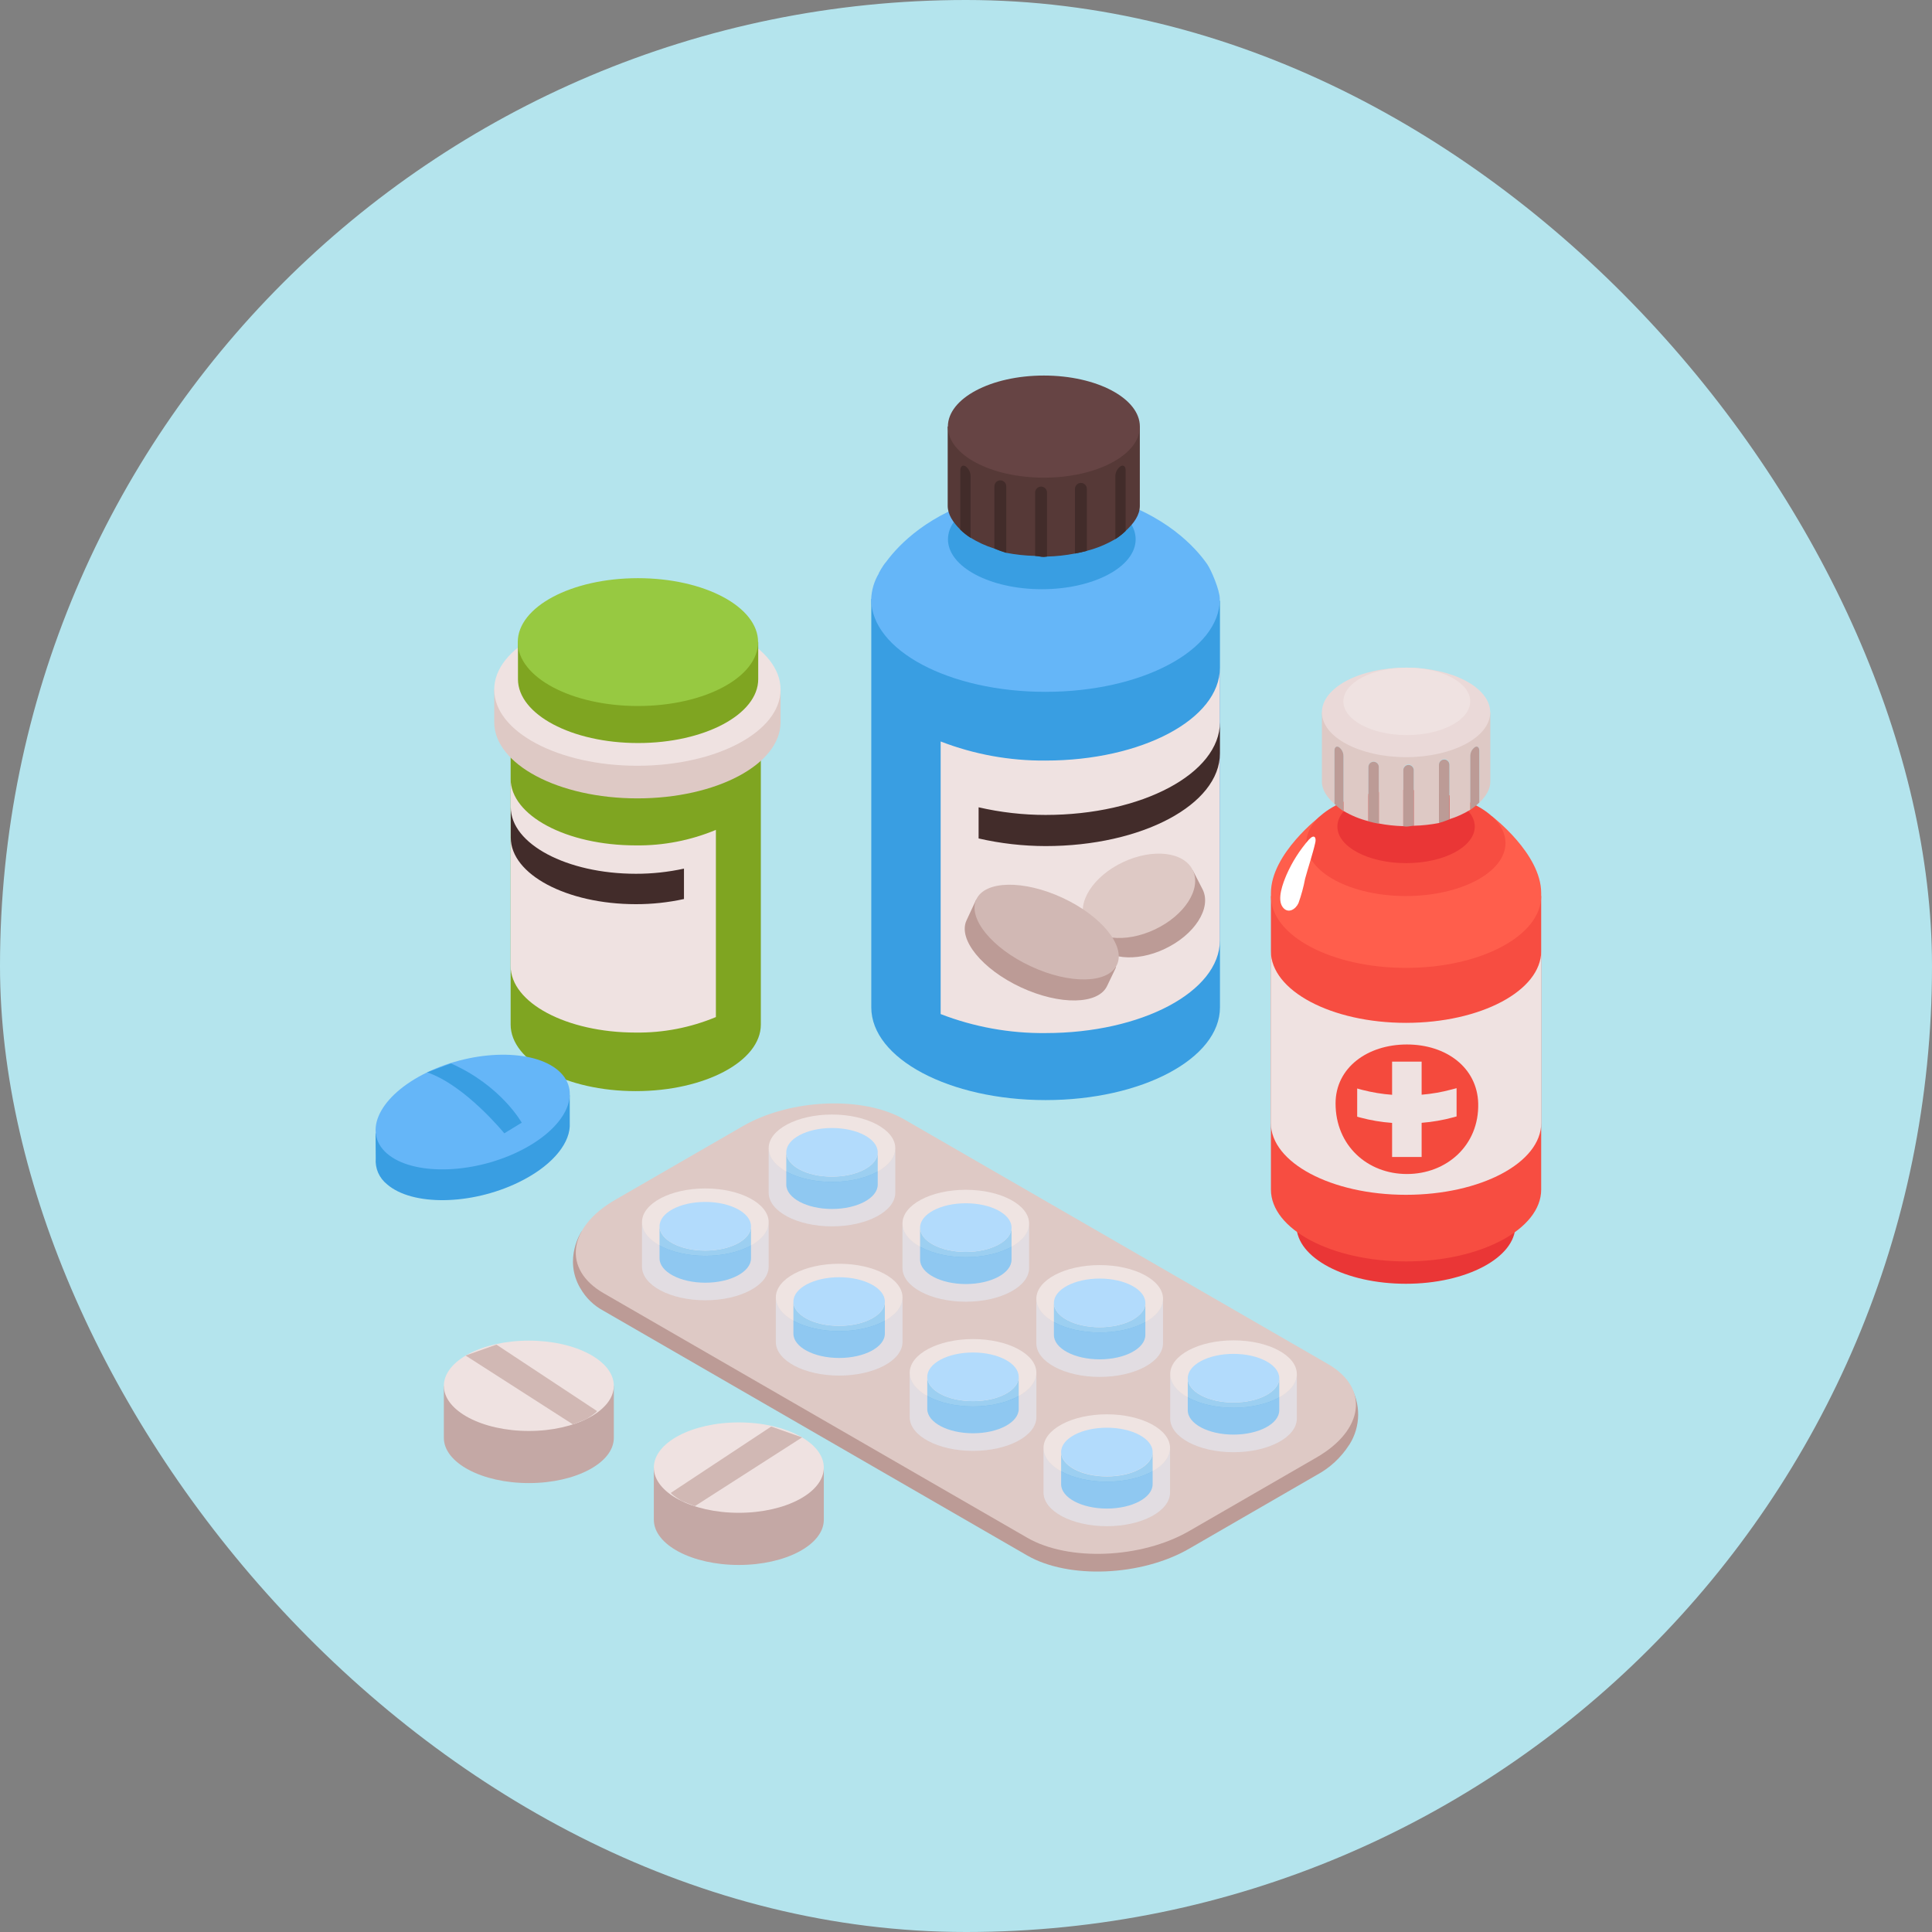 <svg width="42" height="42" viewBox="0 0 42 42" fill="none" xmlns="http://www.w3.org/2000/svg">
<rect x="0" y="0" width="42" height="42" fill="#808080" stroke="none"/>
<rect width="42" height="42" rx="21" fill="#B4E4ED"/>
<path d="M29.348 30.115L29.143 30.235C29.059 30.16 28.968 30.094 28.871 30.038L19.66 24.721C18.763 24.203 17.18 24.268 16.144 24.867L13.373 26.466C13.173 26.578 12.992 26.721 12.836 26.89L12.644 26.769C12.644 26.769 12.245 27.356 12.609 27.995L12.615 28.003C12.733 28.212 12.909 28.384 13.121 28.496L22.331 33.815C23.229 34.333 24.811 34.267 25.848 33.669L28.618 32.068C28.907 31.914 29.151 31.688 29.328 31.413C29.328 31.413 29.333 31.407 29.335 31.404C29.457 31.211 29.523 30.988 29.525 30.761C29.527 30.533 29.466 30.309 29.348 30.115Z" fill="#BC9B96"/>
<path d="M22.333 33.43L13.122 28.113C12.225 27.595 12.338 26.681 13.374 26.083L16.145 24.483C17.182 23.884 18.764 23.819 19.661 24.337L28.872 29.655C29.769 30.173 29.656 31.087 28.619 31.685L25.849 33.285C24.812 33.883 23.229 33.948 22.333 33.43Z" fill="#DEC9C5"/>
<path d="M15.332 27.187C14.78 27.187 14.338 26.95 14.338 26.658V27.356C14.338 27.648 14.784 27.885 15.332 27.885C15.881 27.885 16.326 27.648 16.326 27.356V26.658C16.326 26.95 15.881 27.187 15.332 27.187Z" fill="#399EE2"/>
<path d="M15.332 26.129C14.78 26.129 14.338 26.366 14.338 26.658C14.338 26.951 14.784 27.187 15.332 27.187C15.881 27.187 16.326 26.95 16.326 26.658C16.326 26.367 15.881 26.129 15.332 26.129Z" fill="#65B6F8"/>
<path opacity="0.5" d="M15.333 27.301C14.573 27.301 13.956 26.973 13.956 26.568V27.535C13.956 27.94 14.573 28.267 15.333 28.267C16.093 28.267 16.71 27.94 16.71 27.535V26.568C16.71 26.973 16.093 27.301 15.333 27.301Z" fill="#E6F3FF"/>
<path opacity="0.5" d="M15.333 25.836C14.573 25.836 13.956 26.164 13.956 26.569C13.956 26.973 14.573 27.301 15.333 27.301C16.093 27.301 16.71 26.973 16.71 26.569C16.71 26.164 16.093 25.836 15.333 25.836Z" fill="white"/>
<path d="M18.087 25.579C17.535 25.579 17.093 25.343 17.093 25.05V25.752C17.093 26.044 17.538 26.282 18.087 26.282C18.636 26.282 19.081 26.045 19.081 25.752V25.05C19.081 25.343 18.636 25.579 18.087 25.579Z" fill="#399EE2"/>
<path d="M18.087 24.522C17.535 24.522 17.093 24.758 17.093 25.05C17.093 25.342 17.538 25.579 18.087 25.579C18.636 25.579 19.081 25.343 19.081 25.05C19.081 24.758 18.636 24.522 18.087 24.522Z" fill="#65B6F8"/>
<path opacity="0.5" d="M18.087 25.694C17.326 25.694 16.71 25.366 16.71 24.961V25.927C16.71 26.332 17.326 26.66 18.087 26.66C18.848 26.66 19.463 26.332 19.463 25.927V24.963C19.463 25.366 18.847 25.694 18.087 25.694Z" fill="#E6F3FF"/>
<path opacity="0.5" d="M18.087 24.229C17.326 24.229 16.71 24.557 16.71 24.961C16.71 25.366 17.326 25.694 18.087 25.694C18.848 25.694 19.463 25.366 19.463 24.961C19.463 24.557 18.847 24.229 18.087 24.229Z" fill="white"/>
<path d="M18.243 28.823C17.691 28.823 17.248 28.587 17.248 28.295V28.992C17.248 29.285 17.694 29.521 18.243 29.521C18.791 29.521 19.236 29.285 19.236 28.992V28.295C19.236 28.587 18.791 28.823 18.243 28.823Z" fill="#399EE2"/>
<path d="M18.243 27.766C17.691 27.766 17.248 28.003 17.248 28.295C17.248 28.588 17.694 28.823 18.243 28.823C18.791 28.823 19.236 28.587 19.236 28.295C19.236 28.003 18.791 27.766 18.243 27.766Z" fill="#65B6F8"/>
<path opacity="0.5" d="M18.243 28.938C17.483 28.938 16.866 28.61 16.866 28.205V29.172C16.866 29.577 17.483 29.904 18.243 29.904C19.004 29.904 19.62 29.577 19.62 29.172V28.205C19.62 28.61 19.004 28.938 18.243 28.938Z" fill="#E6F3FF"/>
<path opacity="0.5" d="M18.243 27.473C17.483 27.473 16.866 27.8 16.866 28.205C16.866 28.61 17.483 28.938 18.243 28.938C19.004 28.938 19.62 28.61 19.62 28.205C19.62 27.8 19.004 27.473 18.243 27.473Z" fill="white"/>
<path d="M20.997 27.216C20.444 27.216 20.002 26.979 20.002 26.687V27.385C20.002 27.677 20.447 27.914 20.997 27.914C21.546 27.914 21.99 27.677 21.99 27.385V26.687C21.99 26.979 21.545 27.216 20.997 27.216Z" fill="#399EE2"/>
<path d="M20.997 26.158C20.444 26.158 20.002 26.395 20.002 26.687C20.002 26.979 20.447 27.216 20.997 27.216C21.546 27.216 21.99 26.98 21.99 26.687C21.99 26.394 21.545 26.158 20.997 26.158Z" fill="#65B6F8"/>
<path opacity="0.5" d="M20.996 27.33C20.235 27.33 19.619 27.002 19.619 26.597V27.567C19.619 27.97 20.235 28.298 20.996 28.298C21.757 28.298 22.372 27.97 22.372 27.567V26.598C22.372 27.003 21.756 27.33 20.996 27.33Z" fill="#E6F3FF"/>
<path opacity="0.5" d="M20.996 25.865C20.235 25.865 19.619 26.193 19.619 26.598C19.619 27.002 20.235 27.33 20.996 27.33C21.757 27.33 22.372 27.002 22.372 26.598C22.372 26.193 21.756 25.865 20.996 25.865Z" fill="white"/>
<path d="M21.153 30.46C20.601 30.46 20.158 30.224 20.158 29.932V30.63C20.158 30.922 20.604 31.158 21.153 31.158C21.702 31.158 22.146 30.922 22.146 30.63V29.932C22.146 30.224 21.702 30.46 21.153 30.46Z" fill="#399EE2"/>
<path d="M21.153 29.402C20.601 29.402 20.158 29.639 20.158 29.932C20.158 30.224 20.604 30.46 21.153 30.46C21.702 30.46 22.146 30.223 22.146 29.932C22.146 29.64 21.702 29.402 21.153 29.402Z" fill="#65B6F8"/>
<path opacity="0.5" d="M21.153 30.575C20.393 30.575 19.776 30.246 19.776 29.842V30.809C19.776 31.213 20.393 31.541 21.153 31.541C21.914 31.541 22.53 31.213 22.53 30.809V29.842C22.53 30.248 21.914 30.575 21.153 30.575Z" fill="#E6F3FF"/>
<path opacity="0.5" d="M21.153 29.11C20.393 29.11 19.776 29.437 19.776 29.842C19.776 30.246 20.393 30.575 21.153 30.575C21.914 30.575 22.53 30.246 22.53 29.842C22.53 29.437 21.914 29.11 21.153 29.11Z" fill="white"/>
<path d="M23.906 28.853C23.354 28.853 22.911 28.616 22.911 28.324V29.021C22.911 29.314 23.356 29.551 23.906 29.551C24.455 29.551 24.899 29.314 24.899 29.021V28.324C24.899 28.616 24.455 28.853 23.906 28.853Z" fill="#399EE2"/>
<path d="M23.906 27.795C23.354 27.795 22.911 28.032 22.911 28.324C22.911 28.617 23.356 28.853 23.906 28.853C24.455 28.853 24.899 28.616 24.899 28.324C24.899 28.032 24.455 27.795 23.906 27.795Z" fill="#65B6F8"/>
<path opacity="0.5" d="M23.906 28.967C23.145 28.967 22.529 28.639 22.529 28.234V29.201C22.529 29.605 23.145 29.933 23.906 29.933C24.668 29.933 25.283 29.605 25.283 29.201V28.234C25.283 28.639 24.667 28.967 23.906 28.967Z" fill="#E6F3FF"/>
<path opacity="0.5" d="M23.906 27.502C23.145 27.502 22.529 27.83 22.529 28.234C22.529 28.639 23.145 28.967 23.906 28.967C24.668 28.967 25.283 28.639 25.283 28.234C25.283 27.83 24.667 27.502 23.906 27.502Z" fill="white"/>
<path d="M24.063 32.097C23.511 32.097 23.068 31.86 23.068 31.568V32.266C23.068 32.558 23.514 32.795 24.063 32.795C24.612 32.795 25.057 32.558 25.057 32.266V31.568C25.057 31.86 24.612 32.097 24.063 32.097Z" fill="#399EE2"/>
<path d="M24.063 31.037C23.511 31.037 23.068 31.273 23.068 31.566C23.068 31.858 23.514 32.094 24.063 32.094C24.612 32.094 25.057 31.858 25.057 31.566C25.057 31.274 24.612 31.037 24.063 31.037Z" fill="#65B6F8"/>
<path opacity="0.5" d="M24.062 32.211C23.301 32.211 22.685 31.883 22.685 31.478V32.445C22.685 32.85 23.301 33.178 24.062 33.178C24.822 33.178 25.436 32.851 25.436 32.445V31.478C25.436 31.883 24.822 32.211 24.062 32.211Z" fill="#E6F3FF"/>
<path opacity="0.5" d="M24.062 30.746C23.301 30.746 22.685 31.074 22.685 31.478C22.685 31.883 23.301 32.211 24.062 32.211C24.822 32.211 25.436 31.883 25.436 31.478C25.436 31.074 24.822 30.746 24.062 30.746Z" fill="white"/>
<path d="M26.815 30.489C26.263 30.489 25.821 30.253 25.821 29.961V30.658C25.821 30.951 26.266 31.187 26.815 31.187C27.364 31.187 27.81 30.951 27.81 30.658V29.961C27.81 30.253 27.365 30.489 26.815 30.489Z" fill="#399EE2"/>
<path d="M26.815 29.432C26.263 29.432 25.821 29.668 25.821 29.961C25.821 30.253 26.266 30.489 26.815 30.489C27.364 30.489 27.81 30.253 27.81 29.961C27.81 29.669 27.365 29.432 26.815 29.432Z" fill="#65B6F8"/>
<path opacity="0.5" d="M26.816 30.604C26.055 30.604 25.439 30.276 25.439 29.871V30.838C25.439 31.242 26.055 31.57 26.816 31.57C27.577 31.57 28.192 31.242 28.192 30.838V29.871C28.192 30.276 27.576 30.604 26.816 30.604Z" fill="#E6F3FF"/>
<path opacity="0.5" d="M26.816 29.138C26.055 29.138 25.439 29.466 25.439 29.871C25.439 30.276 26.055 30.604 26.816 30.604C27.577 30.604 28.192 30.276 28.192 29.871C28.192 29.466 27.576 29.138 26.816 29.138Z" fill="white"/>
<path d="M30.563 25.38C29.249 25.38 28.184 25.946 28.184 26.646C28.184 27.345 29.249 27.908 30.563 27.908C31.877 27.908 32.943 27.341 32.943 26.646C32.943 25.951 31.881 25.38 30.563 25.38Z" fill="#EA3636"/>
<path d="M27.629 19.479V25.86C27.629 26.722 28.944 27.422 30.567 27.422C32.19 27.422 33.504 26.722 33.504 25.86V19.479H27.629Z" fill="#F74D41"/>
<path d="M30.564 22.236C28.942 22.236 27.627 21.537 27.627 20.673V24.411C27.627 25.274 28.942 25.974 30.564 25.974C32.186 25.974 33.505 25.279 33.505 24.411V20.673C33.505 21.537 32.19 22.236 30.564 22.236Z" fill="#EFE2E1"/>
<path d="M33.504 19.413C33.504 18.558 32.433 17.744 32.433 17.744L32.046 18.139C31.081 17.845 30.052 17.845 29.087 18.139L28.7 17.744C28.7 17.744 27.629 18.558 27.629 19.413V19.479C27.629 20.342 28.944 21.041 30.566 21.041C32.188 21.041 33.504 20.342 33.504 19.479V19.413Z" fill="#FF5E4C"/>
<path d="M30.562 17.175C29.367 17.175 28.398 17.691 28.398 18.327C28.398 18.962 29.367 19.479 30.562 19.479C31.758 19.479 32.728 18.963 32.728 18.327C32.728 17.69 31.762 17.175 30.562 17.175Z" fill="#F74D41"/>
<path d="M30.567 18.764C31.392 18.764 32.06 18.408 32.06 17.969C32.06 17.531 31.392 17.175 30.567 17.175C29.743 17.175 29.074 17.531 29.074 17.969C29.074 18.408 29.743 18.764 30.567 18.764Z" fill="#EA3636"/>
<path d="M28.737 15.486V16.997C28.737 17.176 28.852 17.334 29.009 17.477V16.317C29.009 16.245 29.053 16.212 29.107 16.243C29.137 16.264 29.161 16.292 29.178 16.325C29.195 16.357 29.204 16.393 29.205 16.43V17.628C29.375 17.729 29.558 17.804 29.748 17.852V16.669C29.748 16.64 29.76 16.611 29.782 16.59C29.803 16.569 29.831 16.557 29.861 16.557C29.891 16.557 29.92 16.569 29.941 16.59C29.962 16.611 29.974 16.64 29.974 16.669V17.902C30.15 17.936 30.328 17.955 30.507 17.96V16.743C30.506 16.727 30.508 16.711 30.513 16.697C30.518 16.682 30.526 16.668 30.537 16.656C30.547 16.645 30.56 16.636 30.575 16.629C30.589 16.623 30.605 16.62 30.62 16.62C30.636 16.62 30.652 16.623 30.666 16.629C30.68 16.636 30.693 16.645 30.704 16.656C30.715 16.668 30.723 16.682 30.728 16.697C30.733 16.711 30.735 16.727 30.733 16.743V17.951C30.919 17.947 31.104 17.926 31.286 17.891V16.624C31.284 16.609 31.286 16.593 31.291 16.578C31.296 16.563 31.305 16.55 31.315 16.538C31.326 16.526 31.339 16.517 31.353 16.511C31.367 16.505 31.383 16.501 31.399 16.501C31.415 16.501 31.43 16.505 31.444 16.511C31.459 16.517 31.472 16.526 31.482 16.538C31.493 16.55 31.501 16.563 31.506 16.578C31.511 16.593 31.513 16.609 31.512 16.624V17.808C31.671 17.759 31.823 17.689 31.965 17.602V16.43C31.965 16.393 31.975 16.357 31.992 16.325C32.009 16.292 32.033 16.264 32.063 16.243C32.117 16.212 32.161 16.243 32.161 16.317V17.449C32.3 17.312 32.398 17.162 32.398 16.996V15.486H28.737Z" fill="#DEC9C5"/>
<path d="M30.62 16.629C30.59 16.629 30.562 16.641 30.54 16.663C30.519 16.684 30.507 16.713 30.507 16.743V17.963C30.528 17.963 30.546 17.969 30.566 17.969C30.626 17.969 30.676 17.954 30.733 17.951V16.743C30.733 16.713 30.721 16.684 30.7 16.663C30.679 16.641 30.65 16.629 30.62 16.629Z" fill="#BC9B96"/>
<path d="M29.861 16.56C29.831 16.56 29.802 16.572 29.781 16.593C29.76 16.614 29.748 16.643 29.748 16.673V17.856C29.821 17.876 29.895 17.892 29.974 17.907V16.673C29.974 16.643 29.962 16.614 29.941 16.593C29.919 16.572 29.891 16.56 29.861 16.56Z" fill="#BC9B96"/>
<path d="M31.396 16.511C31.366 16.511 31.337 16.523 31.316 16.544C31.294 16.566 31.282 16.594 31.282 16.624V17.891C31.359 17.869 31.435 17.842 31.509 17.812V16.629C31.509 16.614 31.507 16.599 31.501 16.584C31.496 16.57 31.488 16.557 31.477 16.546C31.467 16.535 31.454 16.526 31.44 16.52C31.426 16.514 31.411 16.511 31.396 16.511Z" fill="#BC9B96"/>
<path d="M32.062 16.243C32.032 16.264 32.007 16.292 31.99 16.324C31.973 16.357 31.964 16.393 31.963 16.43V17.604C32.034 17.558 32.099 17.505 32.159 17.446V16.317C32.158 16.245 32.114 16.209 32.062 16.243Z" fill="#BC9B96"/>
<path d="M29.108 16.242C29.053 16.212 29.01 16.242 29.01 16.317V17.475C29.069 17.535 29.135 17.587 29.205 17.633V16.43C29.205 16.393 29.195 16.357 29.178 16.325C29.162 16.292 29.137 16.264 29.108 16.242Z" fill="#BC9B96"/>
<path d="M30.567 14.514C29.557 14.514 28.737 14.949 28.737 15.486C28.737 16.023 29.557 16.46 30.567 16.46C31.577 16.46 32.396 16.024 32.396 15.486C32.396 14.948 31.577 14.514 30.567 14.514Z" fill="#EAD9D8"/>
<path d="M30.583 14.514C29.821 14.514 29.204 14.842 29.204 15.247C29.204 15.651 29.821 15.98 30.583 15.98C31.345 15.98 31.961 15.652 31.961 15.247C31.961 14.841 31.344 14.514 30.583 14.514Z" fill="#EFE2E1"/>
<path d="M28.455 18.251C28.255 18.48 28.09 18.738 27.968 19.017C27.894 19.192 27.751 19.552 27.889 19.726C28.005 19.872 28.168 19.766 28.228 19.632C28.29 19.459 28.338 19.282 28.372 19.102C28.431 18.881 28.542 18.55 28.592 18.323C28.619 18.215 28.578 18.12 28.455 18.251Z" fill="white"/>
<path d="M32.135 23.988C32.157 24.905 31.441 25.522 30.585 25.522C29.729 25.522 29.034 24.905 29.034 23.988C29.034 23.21 29.728 22.706 30.585 22.706C31.441 22.706 32.115 23.21 32.135 23.988Z" fill="#F44A3D"/>
<path d="M31.554 23.685C31.342 23.742 31.125 23.78 30.905 23.798V23.079H30.263V23.8C30.044 23.784 29.827 23.748 29.614 23.693L29.504 23.663V24.276L29.569 24.294C29.796 24.355 30.029 24.394 30.263 24.411V25.152H30.905V24.409C31.141 24.391 31.373 24.35 31.601 24.288L31.665 24.27V23.656L31.554 23.685Z" fill="#EFE2E1"/>
<path d="M26.521 13.059V21.899C26.521 23.013 24.824 23.915 22.731 23.915C20.638 23.915 18.941 23.013 18.941 21.899V13.021L26.521 13.059Z" fill="#399EE2"/>
<path d="M20.449 16.119C21.176 16.4 21.95 16.541 22.729 16.534C24.823 16.534 26.519 15.632 26.519 14.518V20.442C26.519 21.555 24.823 22.458 22.729 22.458C21.95 22.466 21.176 22.326 20.449 22.045V16.119Z" fill="#EFE2E1"/>
<path d="M21.274 17.55C21.752 17.66 22.24 17.716 22.73 17.716C24.824 17.716 26.52 16.814 26.52 15.7V16.377C26.52 17.491 24.824 18.393 22.73 18.393C22.24 18.392 21.752 18.337 21.274 18.227V17.55Z" fill="#422C2A"/>
<path d="M19.107 12.463H19.102C19.134 12.403 19.168 12.345 19.206 12.289C19.226 12.261 19.244 12.235 19.267 12.21C19.54 11.84 20.189 11.156 21.469 10.802C21.913 10.68 22.166 10.794 22.3 11.031C22.443 11.022 22.581 11.008 22.728 11.008C22.875 11.008 23.021 11.023 23.166 11.032C23.3 10.795 23.553 10.68 23.997 10.802C25.338 11.171 25.993 11.906 26.243 12.264C26.329 12.387 26.518 12.83 26.518 13.024C26.518 14.138 24.821 15.04 22.728 15.04C20.635 15.04 18.939 14.138 18.939 13.024C18.947 12.826 19.004 12.633 19.107 12.463Z" fill="#65B6F8"/>
<path d="M22.649 10.64C23.775 10.64 24.688 11.126 24.688 11.724C24.688 12.323 23.775 12.809 22.649 12.809C21.523 12.809 20.608 12.324 20.608 11.724C20.608 11.125 21.522 10.64 22.649 10.64Z" fill="#399EE2"/>
<path d="M24.779 9.273V10.996C24.779 11.199 24.648 11.379 24.469 11.543C24.401 11.609 24.326 11.668 24.246 11.719C24.052 11.833 23.844 11.919 23.626 11.975C23.542 11.998 23.459 12.017 23.368 12.033C23.168 12.072 22.964 12.094 22.76 12.099C22.737 12.099 22.717 12.106 22.692 12.106C22.625 12.106 22.568 12.088 22.502 12.085C22.29 12.08 22.079 12.057 21.871 12.017C21.784 11.99 21.698 11.959 21.613 11.924C21.432 11.868 21.258 11.788 21.097 11.688C21.017 11.636 20.942 11.577 20.874 11.511C20.716 11.353 20.602 11.184 20.602 10.994V9.273H24.779Z" fill="#563937"/>
<path d="M22.631 10.578C22.666 10.578 22.698 10.592 22.723 10.616C22.747 10.64 22.761 10.672 22.761 10.707V12.099C22.737 12.099 22.718 12.106 22.693 12.106C22.626 12.106 22.568 12.088 22.503 12.085V10.707C22.503 10.673 22.517 10.64 22.541 10.616C22.565 10.592 22.597 10.578 22.631 10.578Z" fill="#422C2A"/>
<path d="M23.498 10.498C23.533 10.498 23.565 10.511 23.589 10.536C23.613 10.56 23.627 10.593 23.627 10.627V11.975C23.543 11.998 23.46 12.017 23.369 12.033V10.627C23.369 10.593 23.383 10.56 23.407 10.536C23.431 10.511 23.464 10.498 23.498 10.498Z" fill="#422C2A"/>
<path d="M21.747 10.442C21.781 10.443 21.813 10.456 21.837 10.48C21.862 10.505 21.875 10.538 21.875 10.572V12.017C21.788 11.99 21.701 11.96 21.617 11.924V10.572C21.617 10.537 21.631 10.505 21.655 10.48C21.68 10.456 21.712 10.443 21.747 10.442Z" fill="#422C2A"/>
<path d="M20.989 10.136C21.023 10.16 21.051 10.193 21.07 10.23C21.089 10.267 21.099 10.308 21.099 10.35V11.691C21.019 11.64 20.944 11.581 20.876 11.514V10.221C20.878 10.136 20.929 10.101 20.989 10.136Z" fill="#422C2A"/>
<path d="M24.359 10.136C24.42 10.1 24.47 10.136 24.47 10.22V11.543C24.402 11.609 24.327 11.668 24.247 11.72V10.35C24.248 10.308 24.258 10.267 24.278 10.23C24.297 10.192 24.325 10.16 24.359 10.136Z" fill="#422C2A"/>
<path d="M22.693 8.164C23.846 8.164 24.78 8.661 24.78 9.274C24.78 9.886 23.846 10.384 22.693 10.384C21.541 10.384 20.606 9.887 20.606 9.274C20.606 8.66 21.541 8.164 22.693 8.164Z" fill="#664444"/>
<path d="M24.631 19.164C25.133 18.927 25.931 18.921 25.931 18.921L26.148 19.343C26.339 19.747 25.968 20.322 25.321 20.628C24.691 20.927 24.026 20.854 23.823 20.47L23.592 20.026C23.592 20.026 24.128 19.401 24.631 19.164Z" fill="#BC9B96"/>
<path d="M25.105 20.206C25.753 19.9 26.122 19.325 25.932 18.921C25.741 18.517 25.064 18.437 24.415 18.742C23.766 19.047 23.398 19.623 23.588 20.027C23.779 20.431 24.458 20.511 25.105 20.206Z" fill="#DEC9C5"/>
<path d="M21.546 19.706C21.907 19.66 22.395 19.746 22.887 19.976C23.418 20.223 23.823 20.571 24.005 20.899L24.263 21.025L24.069 21.431C23.878 21.842 23.039 21.857 22.194 21.464C21.35 21.071 20.821 20.42 21.011 20.009L21.224 19.551L21.546 19.706Z" fill="#BC9B96"/>
<path d="M22.408 21.006C23.252 21.401 24.092 21.384 24.282 20.973C24.473 20.562 23.944 19.91 23.099 19.518C22.255 19.126 21.416 19.14 21.225 19.551C21.033 19.962 21.564 20.614 22.408 21.006Z" fill="#D1B8B4"/>
<path d="M12.722 30.525C12.336 30.354 11.918 30.269 11.497 30.276C11.075 30.269 10.657 30.354 10.271 30.525L9.649 30.125V31.258C9.649 31.801 10.477 32.241 11.497 32.241C12.516 32.241 13.344 31.801 13.344 31.258V30.125L12.722 30.525Z" fill="#C4A8A5"/>
<path d="M11.497 29.144C10.477 29.144 9.649 29.584 9.649 30.127C9.649 30.669 10.477 31.108 11.497 31.108C12.516 31.108 13.344 30.668 13.344 30.125C13.344 29.582 12.517 29.144 11.497 29.144Z" fill="#EFE2E1"/>
<path d="M10.792 29.231L10.121 29.468L12.456 30.966L12.748 30.849C12.748 30.849 13 30.691 12.975 30.673L10.792 29.231Z" fill="#D1B8B4"/>
<path d="M14.835 32.304C15.221 32.134 15.639 32.049 16.061 32.056C16.483 32.049 16.901 32.134 17.287 32.304L17.909 31.904V33.038C17.909 33.581 17.082 34.021 16.061 34.021C15.04 34.021 14.214 33.581 14.214 33.038V31.904L14.835 32.304Z" fill="#C4A8A5"/>
<path d="M16.061 30.922C17.082 30.922 17.909 31.361 17.909 31.904C17.909 32.447 17.082 32.887 16.061 32.887C15.04 32.887 14.214 32.447 14.214 31.904C14.214 31.361 15.041 30.922 16.061 30.922Z" fill="#EFE2E1"/>
<path d="M16.765 31.012L17.436 31.248L15.105 32.743L14.812 32.626C14.812 32.626 14.561 32.468 14.587 32.451L16.765 31.012Z" fill="#D1B8B4"/>
<path d="M11.101 15.931V22.273C11.101 23.072 12.318 23.72 13.82 23.72C15.322 23.72 16.54 23.071 16.54 22.273V15.904L11.101 15.931Z" fill="#7FA521"/>
<path d="M11.101 16.931V21C11.101 21.799 12.318 22.447 13.82 22.447C14.418 22.455 15.011 22.34 15.563 22.11V18.041C15.011 18.271 14.418 18.386 13.82 18.378C12.318 18.378 11.101 17.73 11.101 16.931Z" fill="#EFE2E1"/>
<path d="M14.869 18.883C14.525 18.958 14.175 18.996 13.823 18.995C12.324 18.995 11.104 18.348 11.104 17.549V18.21C11.104 19.009 12.321 19.656 13.823 19.656C14.175 19.657 14.525 19.619 14.869 19.544V18.883Z" fill="#422C2A"/>
<path d="M16.3 14.672C15.73 14.288 14.848 14.041 13.856 14.041C13.303 14.038 12.754 14.121 12.227 14.287L11.97 14.263L10.744 14.99V15.7C10.744 16.614 12.138 17.356 13.856 17.356C15.575 17.356 16.969 16.615 16.969 15.7V14.99L16.3 14.672Z" fill="#DEC9C5"/>
<path d="M13.856 13.335C12.138 13.335 10.744 14.076 10.744 14.991C10.744 15.906 12.138 16.647 13.856 16.647C15.575 16.647 16.969 15.906 16.969 14.991C16.969 14.075 15.578 13.335 13.856 13.335Z" fill="#EFE2E1"/>
<path d="M15.918 13.905C15.44 13.582 14.7 13.374 13.867 13.374C13.404 13.371 12.943 13.441 12.501 13.582L12.285 13.561L11.26 13.955V14.764C11.26 15.531 12.429 16.153 13.871 16.153C15.314 16.153 16.483 15.531 16.483 14.764V13.958L15.918 13.905Z" fill="#7FA521"/>
<path d="M13.868 12.569C12.423 12.569 11.256 13.191 11.256 13.958C11.256 14.724 12.423 15.348 13.868 15.348C15.313 15.348 16.48 14.725 16.48 13.958C16.48 13.19 15.311 12.569 13.868 12.569Z" fill="#97C941"/>
<path d="M8.164 24.638L8.459 24.579C8.693 24.328 8.973 24.125 9.285 23.982C10.027 23.623 10.899 23.515 11.533 23.66C11.664 23.689 11.792 23.735 11.913 23.796L12.386 23.81C12.386 23.81 12.386 24.435 12.386 24.489C12.364 24.904 11.961 25.371 11.267 25.706C10.238 26.203 8.959 26.221 8.412 25.744C8.329 25.677 8.263 25.591 8.22 25.494C8.178 25.396 8.16 25.289 8.168 25.183L8.164 24.638Z" fill="#399EE2"/>
<path d="M9.284 23.313C8.259 23.81 7.865 24.598 8.411 25.075C8.958 25.551 10.237 25.535 11.267 25.037C12.296 24.539 12.686 23.751 12.14 23.275C11.595 22.799 10.315 22.815 9.284 23.313Z" fill="#65B6F8"/>
<path d="M9.803 23.118C10.891 23.597 11.342 24.406 11.342 24.406L10.963 24.637C10.963 24.637 10.115 23.593 9.285 23.312L9.803 23.118Z" fill="#399EE2"/>
</svg>
